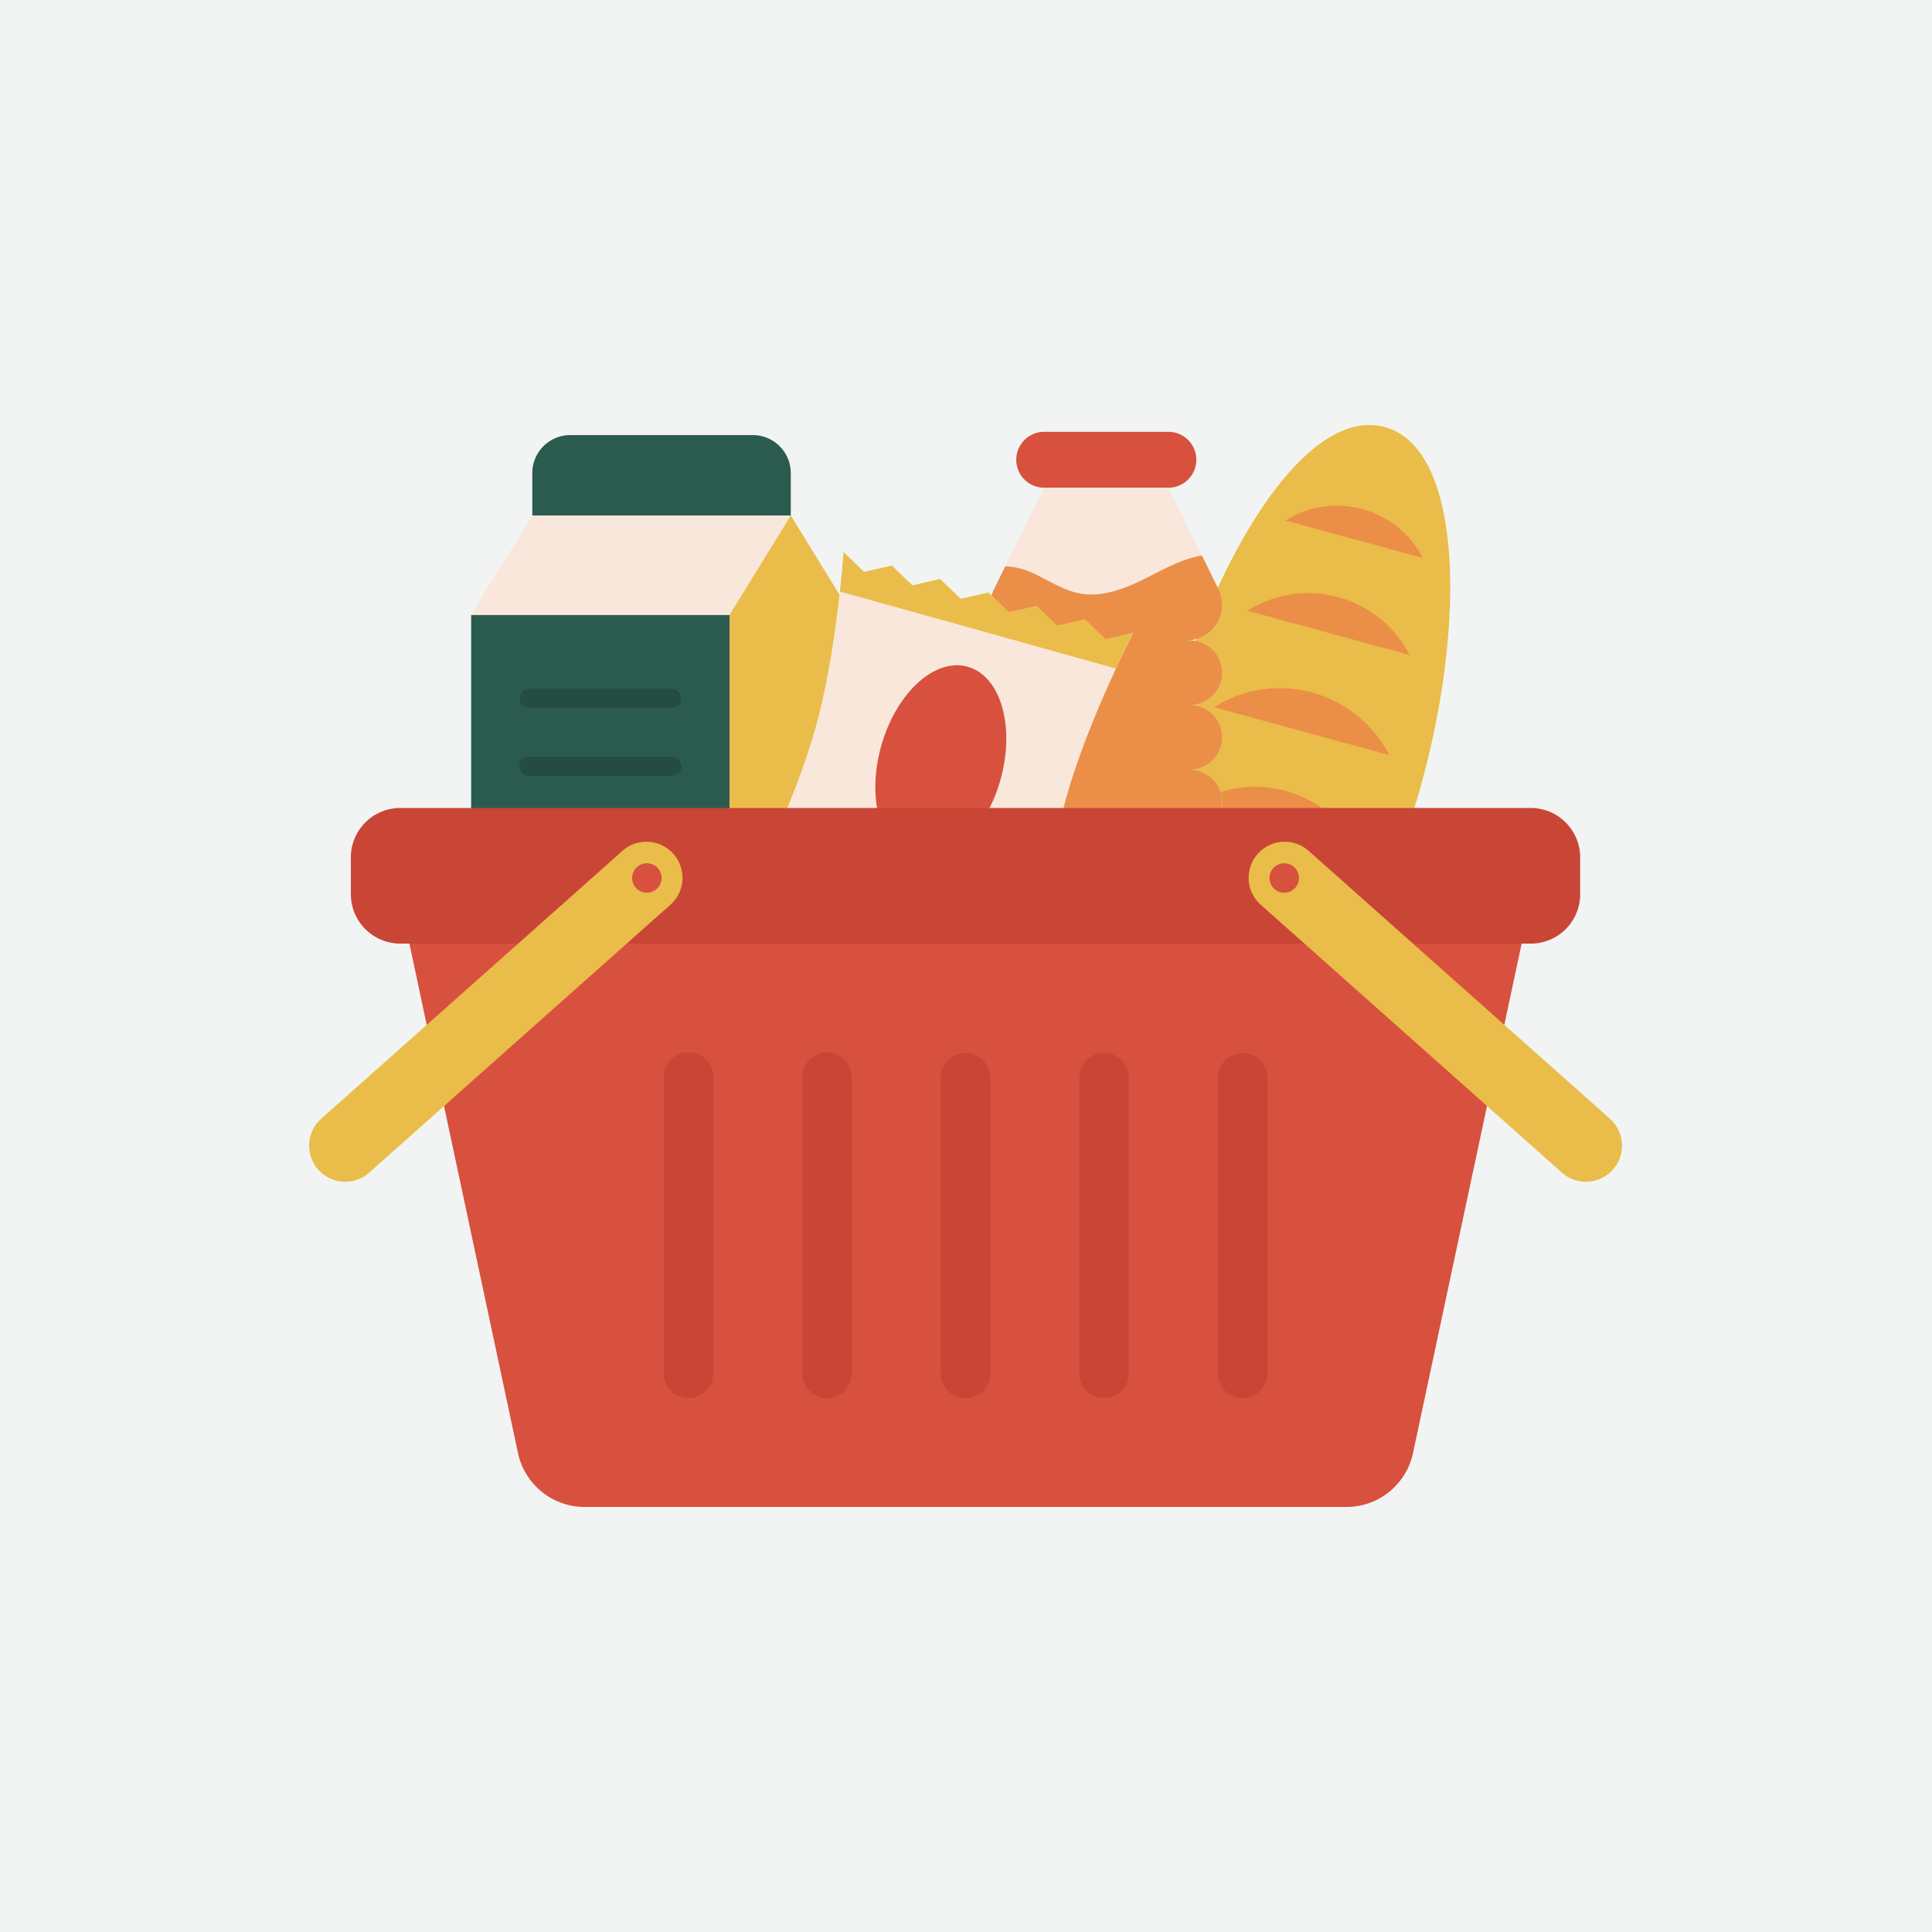 <svg width="100" height="100" fill="none" xmlns="http://www.w3.org/2000/svg"><path fill="#F1F4F3" d="M0 0h100v100H0z"/><g clip-path="url(#clip0_2503_4792)"><path d="M71.674 22.105C63.861 19.97 53.82 50.57 63.198 53.132c9.378 2.562 16.292-28.889 8.476-31.027z" fill="#EABC49"/><path d="M73.645 28.883a4.979 4.979 0 00-3.126-2.533 5.001 5.001 0 00-3.98.592l7.106 1.94zm-5.309 19.425a4.979 4.979 0 00-3.126-2.533 4.988 4.988 0 00-3.98.592l7.106 1.94zm4.627-14.403a5.89 5.89 0 00-3.693-2.995 5.896 5.896 0 00-4.704.7l8.397 2.295zm-2.738 10.021a5.9 5.9 0 00-8.397-2.294l8.397 2.294zm1.686-4.843a6.379 6.379 0 00-9.075-2.48l9.075 2.48z" fill="#EB8F48"/><path d="M60.475 25.244h-6.427a1.446 1.446 0 110-2.893h6.427a1.446 1.446 0 110 2.893z" fill="#D7513E"/><path d="M63.265 34.82c0-.925-.749-1.674-1.673-1.674h-.163a1.835 1.835 0 001.645-2.644l-2.6-5.261h-6.428l-2.6 5.26a1.833 1.833 0 001.644 2.645h-.162a1.673 1.673 0 100 3.346 1.673 1.673 0 100 3.346 1.673 1.673 0 100 3.346 1.673 1.673 0 100 3.346h8.664a1.673 1.673 0 100-3.346 1.673 1.673 0 100-3.346 1.673 1.673 0 100-3.346c.924 0 1.673-.749 1.673-1.673z" fill="#FAE7DB"/><path d="M63.265 34.82c0-.925-.749-1.674-1.673-1.674h-.163a1.835 1.835 0 001.645-2.644l-.864-1.75c-.162.029-.322.06-.478.105-1 .28-1.899.832-2.839 1.272-.94.44-1.985.777-3.008.586-.921-.172-1.705-.749-2.568-1.115a3.554 3.554 0 00-1.285-.287l-.586 1.189a1.833 1.833 0 001.644 2.644h-.162a1.673 1.673 0 100 3.346 1.673 1.673 0 100 3.346 1.673 1.673 0 100 3.346 1.673 1.673 0 100 3.346h8.664a1.673 1.673 0 100-3.346 1.673 1.673 0 100-3.346 1.673 1.673 0 100-3.346c.924 0 1.673-.749 1.673-1.673z" fill="#EB8F48"/><path d="M37.767 31.824h-13.38v22.124h13.38V31.824zm3.164-5.143h-13.38v-2.192a1.97 1.97 0 011.97-1.97h9.44a1.97 1.97 0 011.97 1.97v2.192z" fill="#2B5B4F"/><path d="M37.767 31.824h-13.38l3.164-5.143h13.38l-3.164 5.143z" fill="#FAE7DB"/><path d="M44.094 31.824v22.124h-6.328V31.824l3.164-5.143 3.164 5.143z" fill="#EABC49"/><path d="M34.787 36.642h-7.421a.491.491 0 010-.981h7.421a.491.491 0 010 .981zm0 3.512h-7.421a.491.491 0 010-.982h7.421a.491.491 0 010 .982z" fill="#254C40"/><path d="M34.787 43.662h-7.421a.491.491 0 010-.981h7.421a.491.491 0 010 .981z" fill="#EABC49"/><path d="M46.236 48.308l-1.06-1.026-1.438.328-1.061-1.026-1.437.328-1.061-1.026-1.44.332s2.354-4.541 3.47-8.537c1.115-3.996 1.45-9.1 1.45-9.1l1.06 1.025 1.44-.328 1.062 1.026 1.437-.328 1.061 1.026 1.437-.328 1.061 1.026 1.437-.328 1.061 1.026 1.438-.329 1.06 1.026 1.441-.328s-2.355 4.541-3.47 8.537c-1.115 3.996-1.45 9.1-1.45 9.1l-1.061-1.025-1.44.328-1.061-1.026-1.438.328-1.06-1.026-1.438.325z" fill="#FAE7DB"/><path d="M56.155 32.063l-1.437.328-1.061-1.026-1.437.328-1.061-1.026-1.438.329-1.06-1.026-1.438.328-1.06-1.026-1.441.328-1.061-1.026s-.055.812-.188 2.042l14.288 3.987c.523-1.122.895-1.845.895-1.845l-1.44.328-1.061-1.023zM41.24 46.916l1.437-.329 1.06 1.026 1.438-.328 1.061 1.026 1.437-.328 1.061 1.026 1.438-.328 1.06 1.026 1.441-.328 1.061 1.026s.054-.813.188-2.043L39.637 44.37c-.523 1.122-.899 1.849-.899 1.849l1.44-.329 1.062 1.026z" fill="#EABC49"/><path d="M51.786 40.351c-.764 2.75-2.772 4.592-4.477 4.114-1.708-.475-2.47-3.09-1.701-5.84.768-2.75 2.772-4.593 4.477-4.115 1.708.478 2.47 3.091 1.701 5.841zM69.69 78H30.26a3.528 3.528 0 01-3.46-2.846L21.19 48.84h57.57l-5.611 26.314A3.522 3.522 0 0169.69 78z" fill="#D7513E"/><path d="M79.23 48.84H20.719a2.559 2.559 0 01-2.559-2.559V44.38a2.559 2.559 0 012.559-2.559h58.51a2.559 2.559 0 012.56 2.559v1.902a2.557 2.557 0 01-2.56 2.56zM49.976 72.37a1.281 1.281 0 01-1.28-1.282v-15.34a1.281 1.281 0 012.561 0v15.34a1.28 1.28 0 01-1.28 1.281zm7.168 0a1.281 1.281 0 01-1.28-1.282v-15.34a1.281 1.281 0 012.561 0v15.34c0 .711-.573 1.281-1.28 1.281zm7.176 0c-.707 0-1.28-.574-1.28-1.282v-15.34a1.281 1.281 0 012.561 0v15.34a1.283 1.283 0 01-1.281 1.281zm-21.516 0c.708 0 1.281-.574 1.281-1.282v-15.34a1.281 1.281 0 00-2.562 0v15.34a1.28 1.28 0 001.281 1.281zm-7.168 0c.708 0 1.281-.574 1.281-1.282v-15.34a1.281 1.281 0 00-2.562 0v15.34a1.28 1.28 0 001.282 1.281z" fill="#C94536"/><path d="M80.846 60.694L65.255 46.829a1.866 1.866 0 112.482-2.788l15.592 13.865a1.866 1.866 0 11-2.483 2.788z" fill="#EABC49"/><path d="M67.234 45.418a.762.762 0 11-1.523 0 .762.762 0 011.523 0z" fill="#D7513E"/><path d="M19.108 60.694L34.7 46.829a1.866 1.866 0 10-2.483-2.788L16.626 57.906a1.866 1.866 0 102.482 2.788z" fill="#EABC49"/><path d="M32.719 45.418a.762.762 0 101.523 0 .762.762 0 00-1.523 0z" fill="#D7513E"/></g><defs><clipPath id="clip0_2503_4792"><path fill="#fff" transform="translate(16 22)" d="M0 0h67.95v56H0z"/></clipPath></defs></svg>